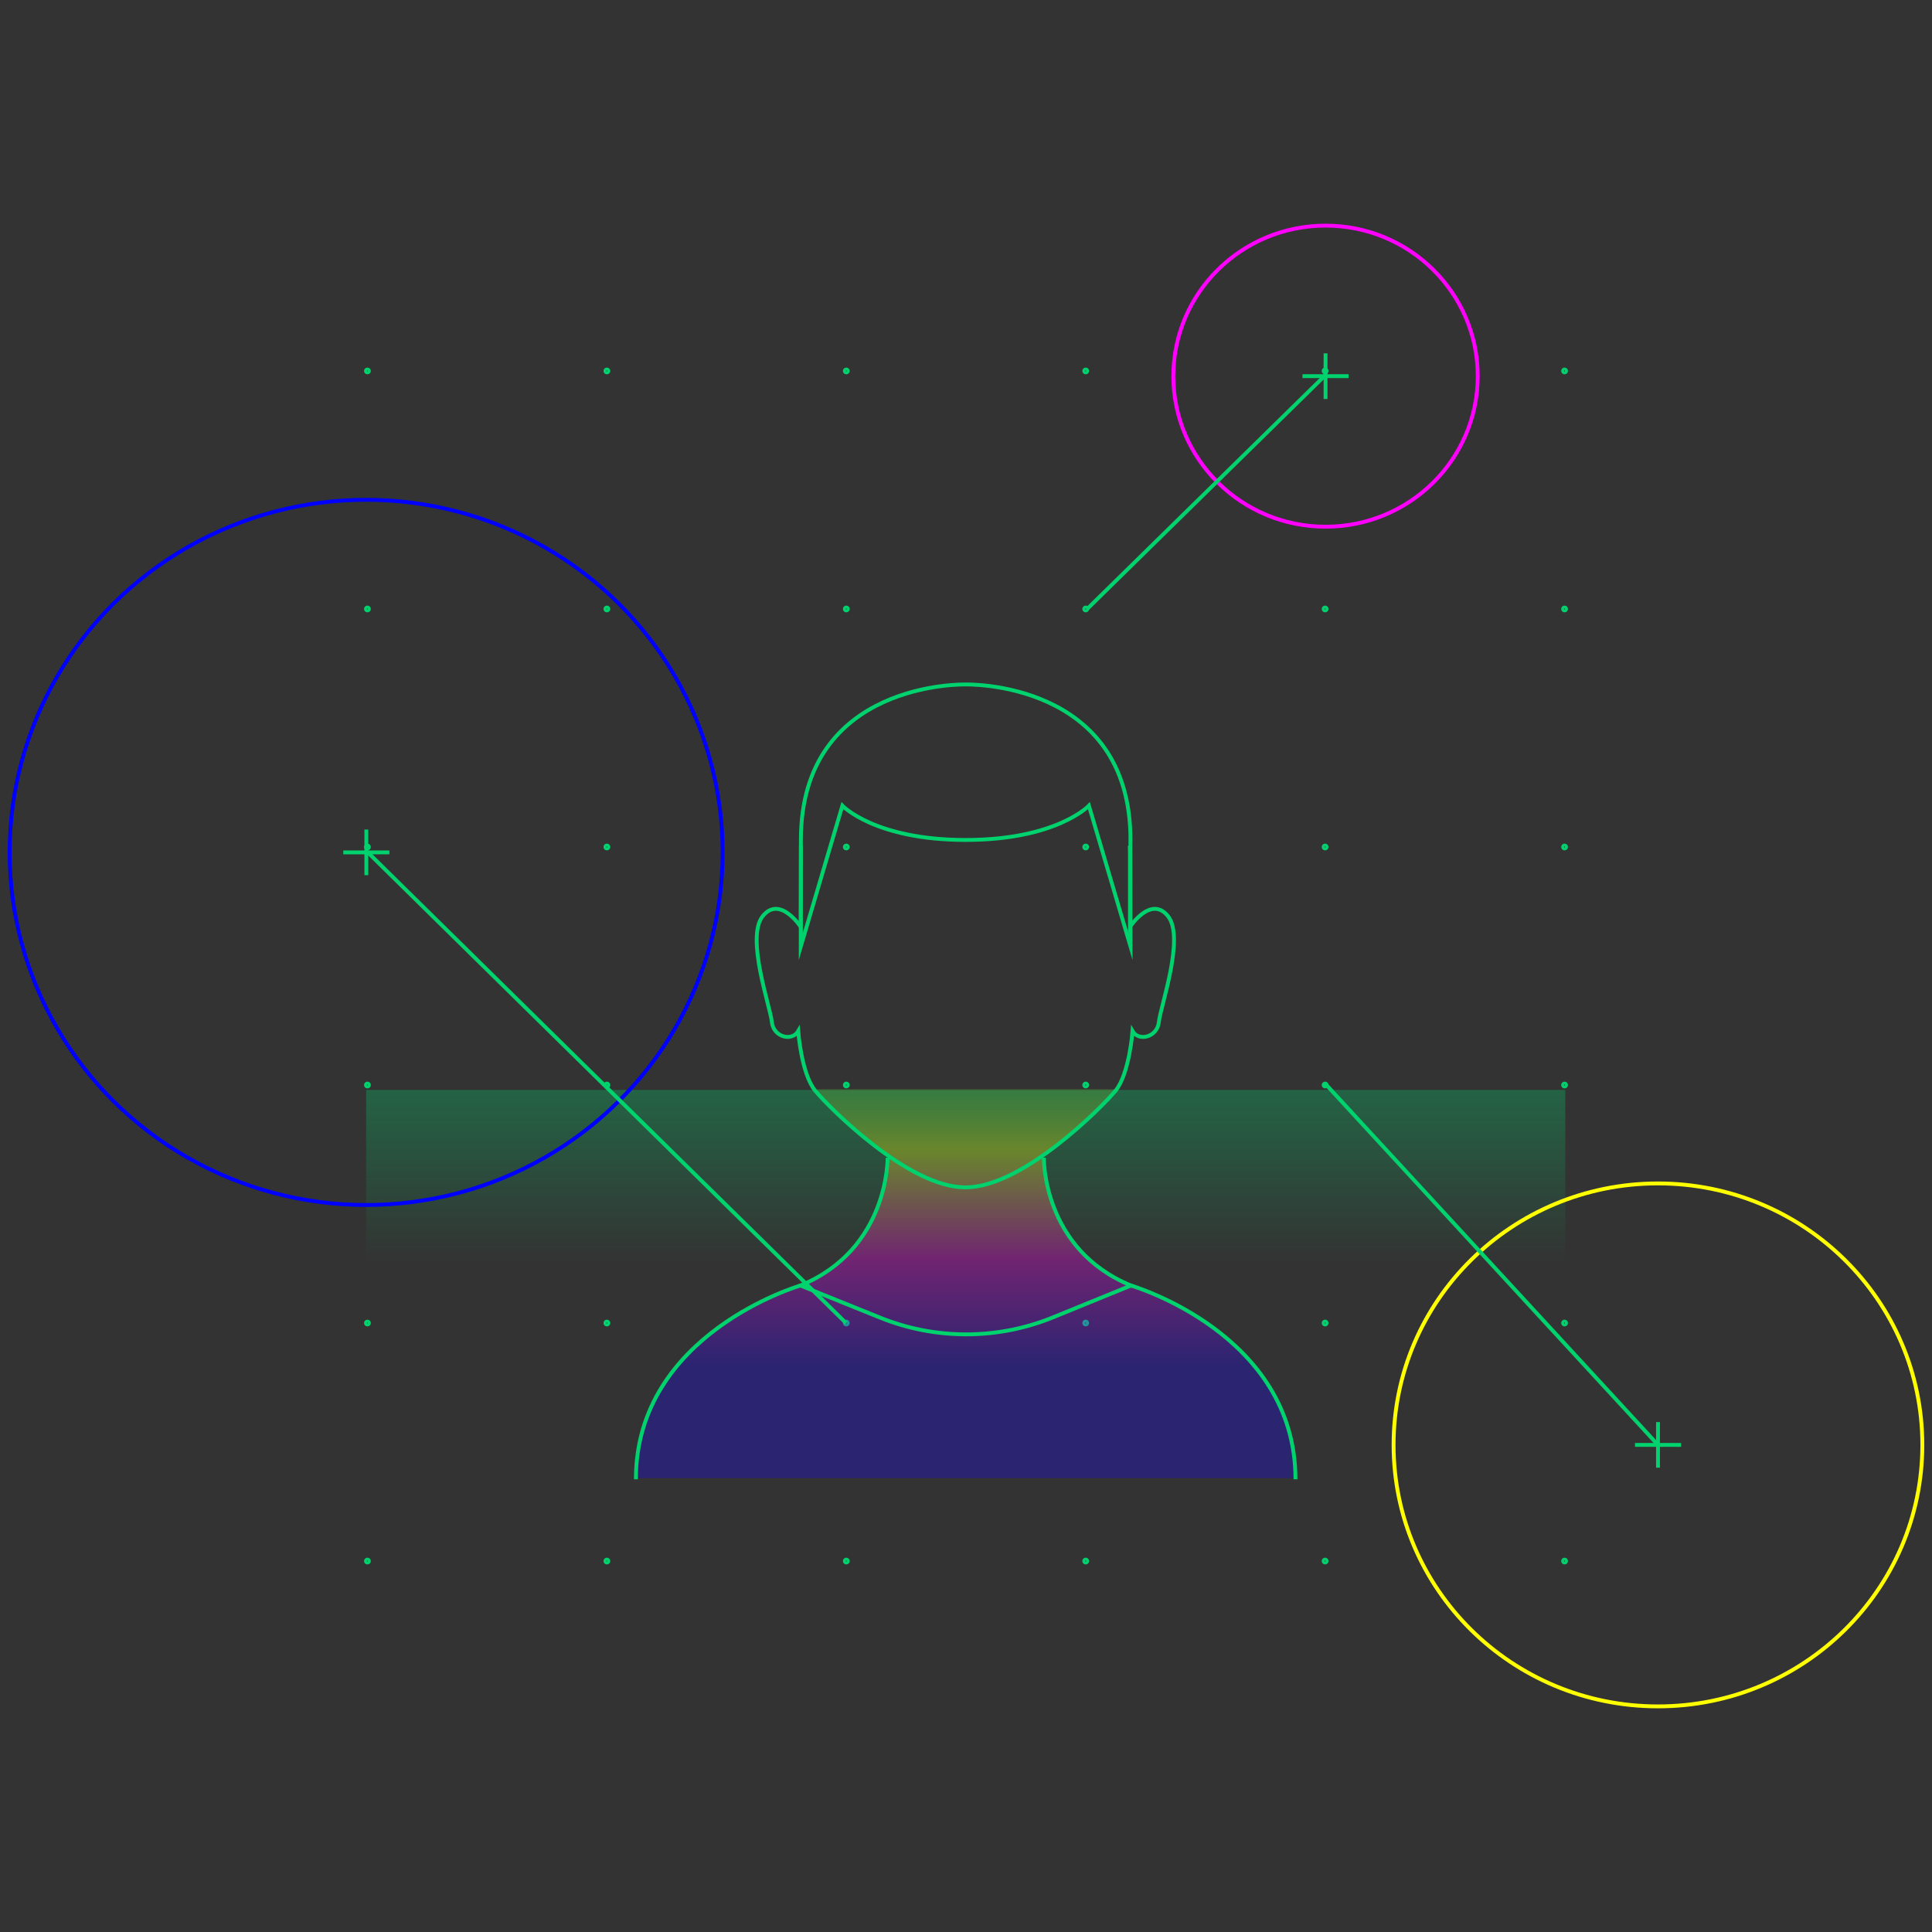 <?xml version="1.0" encoding="UTF-8"?>
<svg id="Layer_1" xmlns="http://www.w3.org/2000/svg" xmlns:xlink="http://www.w3.org/1999/xlink" viewBox="0 0 500 500">
  <rect x="0" y="0" width="500" height="500" fill="#333333" stroke="none"/>
  <defs>
    <style>
      .cls-1 {
        fill: url(#linear-gradient-2);
        isolation: isolate;
        opacity: .3;
      }

      .cls-2 {
        stroke: #f0f;
      }

      .cls-2, .cls-3, .cls-4, .cls-5, .cls-6 {
        fill: none;
      }

      .cls-2, .cls-3, .cls-4, .cls-6 {
        stroke-miterlimit: 10;
      }

      .cls-3 {
        stroke: #ff0;
      }

      .cls-4 {
        stroke: blue;
      }

      .cls-6 {
        stroke: #00d36e;
      }

      .cls-7 {
        fill: url(#linear-gradient);
      }

      .cls-8 {
        clip-path: url(#clippath);
      }
    </style>
    <linearGradient id="linear-gradient" x1="249.92" y1="154.18" x2="249.92" y2="217.93" gradientTransform="translate(0 500) scale(1 -1)" gradientUnits="userSpaceOnUse">
      <stop offset=".3" stop-color="#00d36e" stop-opacity="0"/>
      <stop offset="1" stop-color="#00d36e" stop-opacity=".3"/>
    </linearGradient>
    <clipPath id="clippath">
      <rect class="cls-5" x="163.17" y="281.88" width="173.02" height="100.66"/>
    </clipPath>
    <linearGradient id="linear-gradient-2" x1="249.93" y1="259.05" x2="249.93" y2="145.92" gradientTransform="translate(0 500) scale(1 -1)" gradientUnits="userSpaceOnUse">
      <stop offset=".18" stop-color="#00d36e" stop-opacity="0"/>
      <stop offset=".5" stop-color="#ff0"/>
      <stop offset=".75" stop-color="#f0f"/>
      <stop offset="1" stop-color="#1400ff"/>
    </linearGradient>
  </defs>
  <rect class="cls-7" x="94.76" y="282.07" width="310.33" height="63.75"/>
  <ellipse class="cls-4" cx="94.76" cy="220.6" rx="92.26" ry="91.25"/>
  <ellipse class="cls-2" cx="343.05" cy="97.35" rx="39.39" ry="38.96"/>
  <ellipse class="cls-3" cx="429.08" cy="373.94" rx="68.42" ry="67.67"/>
  <g>
    <g id="_x3C_Grid_Repeat_x3E_">
      <ellipse class="cls-6" cx="95.09" cy="96" rx=".38" ry=".37"/>
    </g>
    <g id="_x3C_Grid_Repeat_x3E_-2">
      <ellipse class="cls-6" cx="157.06" cy="96" rx=".38" ry=".37"/>
    </g>
    <g id="_x3C_Grid_Repeat_x3E_-3">
      <ellipse class="cls-6" cx="219.02" cy="96" rx=".38" ry=".37"/>
    </g>
    <g id="_x3C_Grid_Repeat_x3E_-4">
      <ellipse class="cls-6" cx="280.98" cy="96" rx=".38" ry=".37"/>
    </g>
    <g id="_x3C_Grid_Repeat_x3E_-5">
      <ellipse class="cls-6" cx="342.94" cy="96" rx=".38" ry=".37"/>
    </g>
    <g id="_x3C_Grid_Repeat_x3E_-6">
      <ellipse class="cls-6" cx="404.91" cy="96" rx=".38" ry=".37"/>
    </g>
    <g id="_x3C_Grid_Repeat_x3E_-7">
      <ellipse class="cls-6" cx="95.09" cy="157.6" rx=".38" ry=".37"/>
    </g>
    <g id="_x3C_Grid_Repeat_x3E_-8">
      <ellipse class="cls-6" cx="157.06" cy="157.6" rx=".38" ry=".37"/>
    </g>
    <g id="_x3C_Grid_Repeat_x3E_-9">
      <ellipse class="cls-6" cx="219.02" cy="157.6" rx=".38" ry=".37"/>
    </g>
    <g id="_x3C_Grid_Repeat_x3E_-10">
      <ellipse class="cls-6" cx="280.98" cy="157.6" rx=".38" ry=".37"/>
    </g>
    <g id="_x3C_Grid_Repeat_x3E_-11">
      <ellipse class="cls-6" cx="342.94" cy="157.6" rx=".38" ry=".37"/>
    </g>
    <g id="_x3C_Grid_Repeat_x3E_-12">
      <ellipse class="cls-6" cx="404.91" cy="157.6" rx=".38" ry=".37"/>
    </g>
    <g id="_x3C_Grid_Repeat_x3E_-13">
      <ellipse class="cls-6" cx="95.09" cy="219.2" rx=".38" ry=".37"/>
    </g>
    <g id="_x3C_Grid_Repeat_x3E_-14">
      <ellipse class="cls-6" cx="157.06" cy="219.2" rx=".38" ry=".37"/>
    </g>
    <g id="_x3C_Grid_Repeat_x3E_-15">
      <ellipse class="cls-6" cx="219.02" cy="219.2" rx=".38" ry=".37"/>
    </g>
    <g id="_x3C_Grid_Repeat_x3E_-16">
      <ellipse class="cls-6" cx="280.98" cy="219.2" rx=".38" ry=".37"/>
    </g>
    <g id="_x3C_Grid_Repeat_x3E_-17">
      <ellipse class="cls-6" cx="342.94" cy="219.2" rx=".38" ry=".37"/>
    </g>
    <g id="_x3C_Grid_Repeat_x3E_-18">
      <ellipse class="cls-6" cx="404.91" cy="219.2" rx=".38" ry=".37"/>
    </g>
    <g id="_x3C_Grid_Repeat_x3E_-19">
      <ellipse class="cls-6" cx="95.09" cy="280.8" rx=".38" ry=".37"/>
    </g>
    <g id="_x3C_Grid_Repeat_x3E_-20">
      <ellipse class="cls-6" cx="157.06" cy="280.8" rx=".38" ry=".37"/>
    </g>
    <g id="_x3C_Grid_Repeat_x3E_-21">
      <ellipse class="cls-6" cx="219.02" cy="280.8" rx=".38" ry=".37"/>
    </g>
    <g id="_x3C_Grid_Repeat_x3E_-22">
      <ellipse class="cls-6" cx="280.98" cy="280.8" rx=".38" ry=".37"/>
    </g>
    <g id="_x3C_Grid_Repeat_x3E_-23">
      <ellipse class="cls-6" cx="342.94" cy="280.8" rx=".38" ry=".37"/>
    </g>
    <g id="_x3C_Grid_Repeat_x3E_-24">
      <ellipse class="cls-6" cx="404.91" cy="280.8" rx=".38" ry=".37"/>
    </g>
    <g id="_x3C_Grid_Repeat_x3E_-25">
      <ellipse class="cls-6" cx="95.09" cy="342.4" rx=".38" ry=".37"/>
    </g>
    <g id="_x3C_Grid_Repeat_x3E_-26">
      <ellipse class="cls-6" cx="157.06" cy="342.4" rx=".38" ry=".37"/>
    </g>
    <g id="_x3C_Grid_Repeat_x3E_-27">
      <ellipse class="cls-6" cx="219.02" cy="342.4" rx=".38" ry=".37"/>
    </g>
    <g id="_x3C_Grid_Repeat_x3E_-28">
      <ellipse class="cls-6" cx="280.98" cy="342.4" rx=".38" ry=".37"/>
    </g>
    <g id="_x3C_Grid_Repeat_x3E_-29">
      <ellipse class="cls-6" cx="342.94" cy="342.4" rx=".38" ry=".37"/>
    </g>
    <g id="_x3C_Grid_Repeat_x3E_-30">
      <ellipse class="cls-6" cx="404.91" cy="342.4" rx=".38" ry=".37"/>
    </g>
    <g id="_x3C_Grid_Repeat_x3E_-31">
      <ellipse class="cls-6" cx="95.09" cy="404" rx=".38" ry=".37"/>
    </g>
    <g id="_x3C_Grid_Repeat_x3E_-32">
      <ellipse class="cls-6" cx="157.06" cy="404" rx=".38" ry=".37"/>
    </g>
    <g id="_x3C_Grid_Repeat_x3E_-33">
      <ellipse class="cls-6" cx="219.02" cy="404" rx=".38" ry=".37"/>
    </g>
    <g id="_x3C_Grid_Repeat_x3E_-34">
      <ellipse class="cls-6" cx="280.98" cy="404" rx=".38" ry=".37"/>
    </g>
    <g id="_x3C_Grid_Repeat_x3E_-35">
      <ellipse class="cls-6" cx="342.94" cy="404" rx=".38" ry=".37"/>
    </g>
    <g id="_x3C_Grid_Repeat_x3E_-36">
      <ellipse class="cls-6" cx="404.91" cy="404" rx=".38" ry=".37"/>
    </g>
  </g>
  <g class="cls-8">
    <path class="cls-1" d="M292.71,332.7c-22.99-9.45-22.56-33.07-22.56-33.07h-1.13c9.34-6.34,17.51-14.73,19.66-17.33,3.61-4.36,4.42-15.46,4.42-15.46,1.61,2.78,6.42,1.59,6.83-2.38.4-3.96,6.78-21.8,2.37-27.35-3.95-4.96-8.72,1.17-9.69,2.52l-.03-20.75c0-41.39-42.65-40.26-42.65-40.26,0,0-42.65-1.13-42.65,40.26l-.04,21.01s-5.44-8.32-9.86-2.77,1.97,23.38,2.37,27.35c.4,3.96,5.22,5.15,6.83,2.38,0,0,.8,11.1,4.42,15.46,2.16,2.6,10.32,10.99,19.66,17.33h-.95s.42,23.62-22.56,33.07c0,0-42.57,12.35-42.57,50.14h170.69c0-37.79-42.57-50.14-42.57-50.14h0Z"/>
  </g>
  <g>
    <path class="cls-6" d="M335.27,382.84c0-37.79-42.57-50.14-42.57-50.14"/>
    <path class="cls-6" d="M207.14,332.7s-42.57,12.35-42.57,50.14"/>
    <path class="cls-6" d="M229.71,299.62s.42,23.62-22.56,33.07l20.69,8.34c14.33,5.77,30.38,5.73,44.68-.1l20.19-8.24c-22.99-9.45-22.56-33.07-22.56-33.07"/>
    <path class="cls-6" d="M207.28,218.88l-.04,21.01s-5.44-8.32-9.86-2.77c-4.42,5.55,1.97,23.38,2.37,27.35.4,3.96,5.22,5.15,6.83,2.38,0,0,.8,11.1,4.42,15.46,3.61,4.36,24.09,24.97,38.74,24.97h.2c14.65,0,35.13-20.61,38.74-24.97,3.61-4.36,4.42-15.46,4.42-15.46,1.61,2.78,6.42,1.59,6.82-2.38.4-3.96,6.78-21.8,2.37-27.35-4.42-5.55-9.86,2.77-9.86,2.77v-19.32c0-.47-.02-.93-.04-1.39v-.3"/>
    <path class="cls-6" d="M292.57,217.4c0-41.39-42.65-40.26-42.65-40.26,0,0-42.65-1.13-42.65,40.26l-.04,27.59,10.78-36.48s8.38,8.87,31.9,8.87,31.9-8.87,31.9-8.87l10.78,36.48-.04-27.59h.02Z"/>
  </g>
  <line class="cls-6" x1="429.08" y1="373.94" x2="342.94" y2="280.43"/>
  <line class="cls-6" x1="95.02" y1="220.43" x2="218.96" y2="342.41"/>
  <line class="cls-6" x1="342.87" y1="97.22" x2="281.36" y2="157.6"/>
  <g>
    <line class="cls-6" x1="94.81" y1="214.69" x2="94.81" y2="226.5"/>
    <line class="cls-6" x1="100.78" y1="220.6" x2="88.85" y2="220.6"/>
  </g>
  <g>
    <line class="cls-6" x1="429.09" y1="368.03" x2="429.09" y2="379.84"/>
    <line class="cls-6" x1="435.06" y1="373.94" x2="423.13" y2="373.94"/>
  </g>
  <g>
    <line class="cls-6" x1="343.05" y1="91.45" x2="343.05" y2="103.26"/>
    <line class="cls-6" x1="349.02" y1="97.35" x2="337.08" y2="97.35"/>
  </g>
</svg>